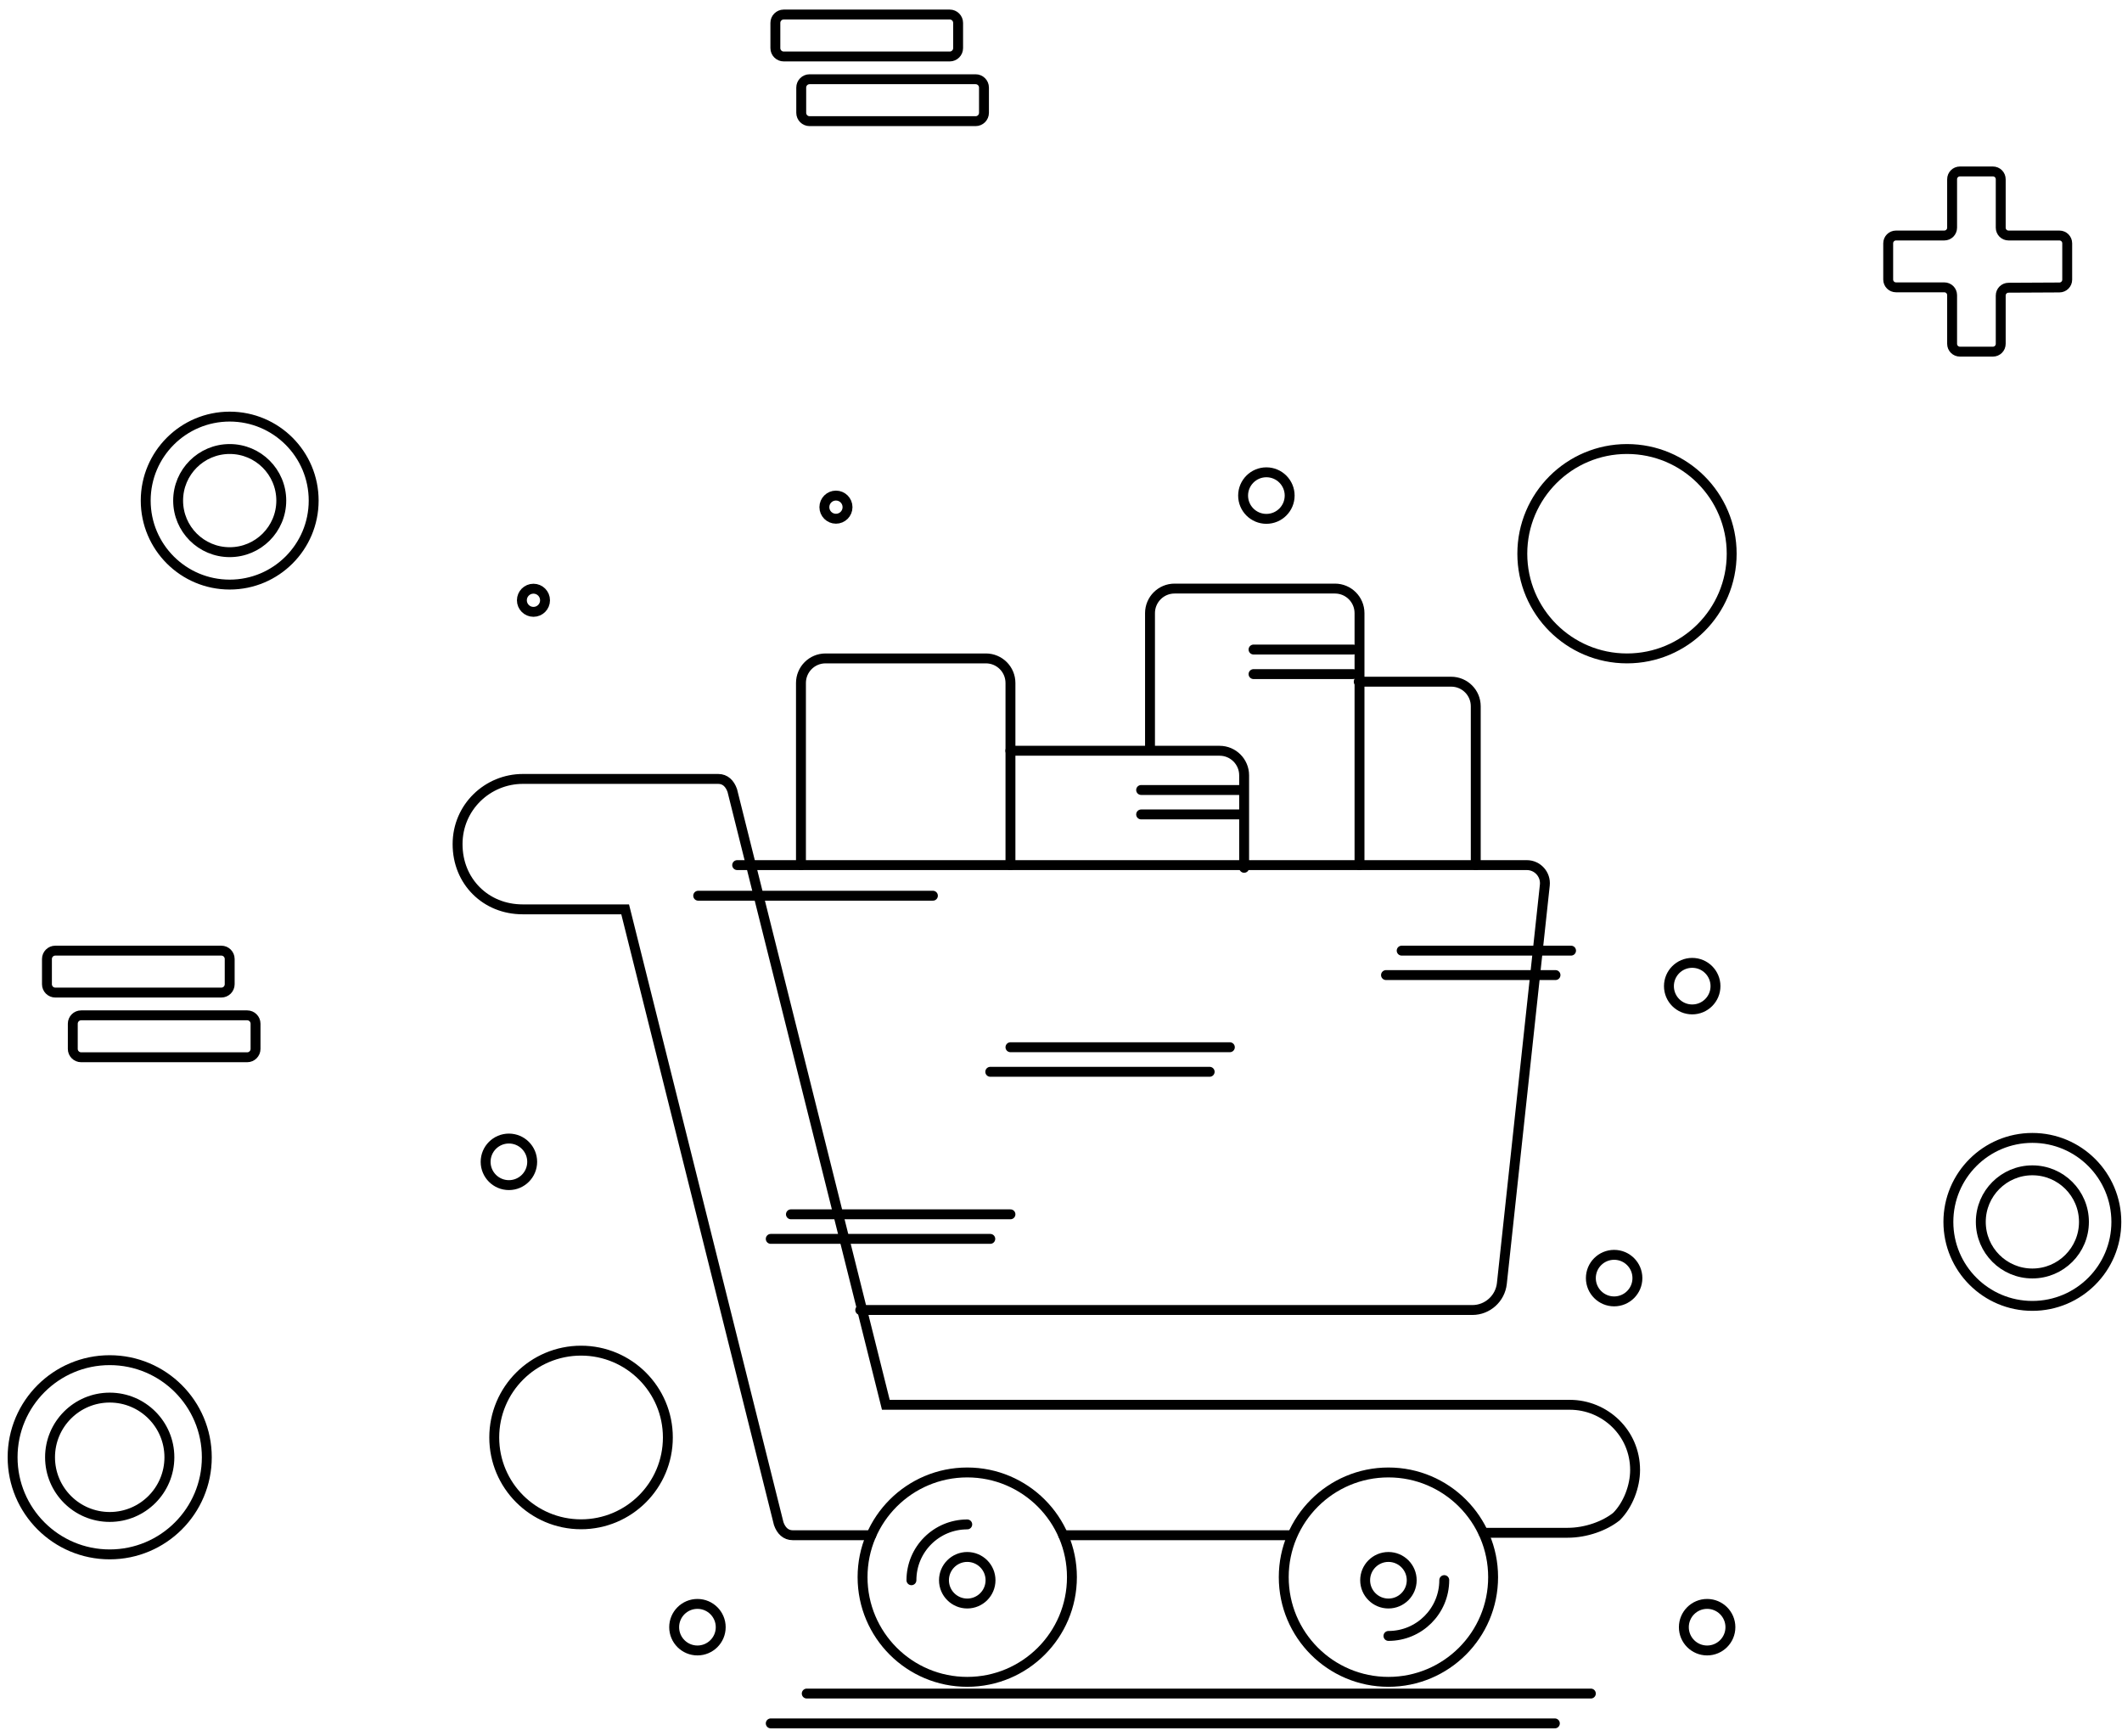 <svg width="165" height="135" viewBox="0 0 165 135" fill="none" xmlns="http://www.w3.org/2000/svg">
<style type="text/css">
	.st0{display:none;}
	.st1{fill:none;stroke:#000000;stroke-miterlimit:10;}
	.circles{fill:none;stroke:#000000;stroke-miterlimit:10;}
	.plus{fill:none;stroke:#000000;stroke-miterlimit:10;}
	.equal{fill:none;stroke:#000000;stroke-miterlimit:10;}
	.mobile{fill:none;stroke:#000000;stroke-miterlimit:10;}

</style>
<path class="plus" d="M146.82 21.73V18.92C146.82 18.58 147.09 18.31 147.43 18.31H151.18C151.52 18.31 151.79 18.04 151.79 17.7V13.94C151.79 13.6 152.06 13.33 152.4 13.33H154.96C155.3 13.33 155.57 13.6 155.57 13.94V17.7C155.57 18.04 155.84 18.31 156.18 18.31H160.13C160.47 18.31 160.74 18.58 160.74 18.92V21.74C160.74 22.08 160.47 22.35 160.13 22.35L156.18 22.37C155.84 22.37 155.57 22.64 155.57 22.98V26.73C155.57 27.07 155.3 27.34 154.96 27.34H152.4C152.06 27.34 151.79 27.07 151.79 26.73V22.95C151.79 22.61 151.52 22.34 151.18 22.34H147.43C147.09 22.34 146.82 22.07 146.82 21.73Z" stroke="#131F35" stroke-width="0.77" stroke-miterlimit="10"/>
<path class="circles" d="M158.03 101.53C161.636 101.53 164.56 98.607 164.56 95C164.56 91.394 161.636 88.47 158.03 88.47C154.424 88.47 151.5 91.394 151.5 95C151.5 98.607 154.424 101.53 158.03 101.53Z" stroke="#131F35" stroke-width="0.77" stroke-miterlimit="10"/>
<path class="circles" d="M158.031 99.01C160.245 99.01 162.041 97.215 162.041 95C162.041 92.786 160.245 90.99 158.031 90.99C155.816 90.99 154.021 92.786 154.021 95C154.021 97.215 155.816 99.01 158.031 99.01Z" stroke="#131F35" stroke-width="0.77" stroke-miterlimit="10"/>
<path class="circles" d="M17.86 45.45C21.466 45.45 24.39 42.527 24.39 38.92C24.39 35.314 21.466 32.39 17.86 32.39C14.254 32.39 11.33 35.314 11.33 38.92C11.33 42.527 14.254 45.45 17.86 45.45Z" stroke="#131F35" stroke-width="0.77" stroke-miterlimit="10"/>
<path class="circles" d="M17.861 42.93C20.075 42.93 21.871 41.135 21.871 38.92C21.871 36.706 20.075 34.91 17.861 34.91C15.646 34.91 13.851 36.706 13.851 38.92C13.851 41.135 15.646 42.93 17.861 42.93Z" stroke="#131F35" stroke-width="0.77" stroke-miterlimit="10"/>
<path class="circles" d="M8.53 120.85C12.7 120.85 16.081 117.47 16.081 113.3C16.081 109.13 12.7 105.75 8.53 105.75C4.361 105.75 0.98 109.13 0.98 113.3C0.98 117.47 4.361 120.85 8.53 120.85Z" stroke="#131F35" stroke-width="0.77" stroke-miterlimit="10"/>
<path class="circles" d="M8.531 117.94C11.093 117.94 13.171 115.863 13.171 113.3C13.171 110.738 11.093 108.66 8.531 108.66C5.968 108.66 3.891 110.738 3.891 113.3C3.891 115.863 5.968 117.94 8.531 117.94Z" stroke="#131F35" stroke-width="0.77" stroke-miterlimit="10"/>
<path class="equal" d="M73.85 1.13H60.94C60.581 1.13 60.29 1.421 60.29 1.78V3.74C60.29 4.099 60.581 4.39 60.94 4.39H73.85C74.209 4.39 74.5 4.099 74.5 3.74V1.78C74.5 1.421 74.209 1.13 73.85 1.13Z" stroke="#131F35" stroke-width="0.77" stroke-miterlimit="10"/>
<path class="equal" d="M75.861 6.16H62.951C62.592 6.16 62.301 6.451 62.301 6.81V8.77C62.301 9.129 62.592 9.42 62.951 9.42H75.861C76.22 9.42 76.511 9.129 76.511 8.77V6.81C76.511 6.451 76.22 6.16 75.861 6.16Z" stroke="#131F35" stroke-width="0.77" stroke-miterlimit="10"/>
<path class="equal" d="M17.21 73.91H4.3C3.941 73.91 3.65 74.201 3.65 74.56V76.52C3.65 76.879 3.941 77.17 4.3 77.17H17.21C17.569 77.17 17.86 76.879 17.86 76.52V74.56C17.86 74.201 17.569 73.91 17.21 73.91Z" stroke="#131F35" stroke-width="0.77" stroke-miterlimit="10"/>
<path class="equal" d="M19.22 78.94H6.31C5.951 78.94 5.66 79.231 5.66 79.59V81.55C5.66 81.909 5.951 82.2 6.31 82.2H19.22C19.579 82.2 19.87 81.909 19.87 81.55V79.59C19.87 79.231 19.579 78.94 19.22 78.94Z" stroke="#131F35" stroke-width="0.77" stroke-miterlimit="10"/>
<path class="mobile" d="M67.75 119.36H61.64C61.1 119.36 60.74 119 60.55 118.46L48.61 70.7H40.65C39.2 70.7 37.94 70.16 37.03 69.25C36.12 68.34 35.58 67.08 35.58 65.63C35.58 62.74 37.93 60.56 40.65 60.56H55.85C56.39 60.56 56.75 60.92 56.94 61.46L68.88 109.22H122.07C124.78 109.22 127.14 111.39 127.14 114.29C127.14 115.55 126.6 117 125.69 117.91C124.79 118.63 123.34 119.17 121.89 119.17H115.34" stroke="#131F35" stroke-width="0.77" stroke-miterlimit="10" stroke-linecap="round"/>
<path class="circles" d="M126.51 51.19C131.006 51.19 134.65 47.546 134.65 43.05C134.65 38.555 131.006 34.91 126.51 34.91C122.015 34.91 118.37 38.555 118.37 43.05C118.37 47.546 122.015 51.19 126.51 51.19Z" stroke="#131F35" stroke-width="0.77" stroke-miterlimit="10" stroke-linecap="round"/>
<path class="circles" d="M75.21 130.76C79.706 130.76 83.35 127.116 83.35 122.62C83.35 118.125 79.706 114.48 75.21 114.48C70.715 114.48 67.07 118.125 67.07 122.62C67.07 127.116 70.715 130.76 75.21 130.76Z" stroke="#131F35" stroke-width="0.77" stroke-miterlimit="10" stroke-linecap="round"/>
<path class="circles" d="M107.96 130.76C112.456 130.76 116.1 127.116 116.1 122.62C116.1 118.125 112.456 114.48 107.96 114.48C103.465 114.48 99.82 118.125 99.82 122.62C99.82 127.116 103.465 130.76 107.96 130.76Z" stroke="#131F35" stroke-width="0.77" stroke-miterlimit="10" stroke-linecap="round"/>
<path class="circles" d="M98.47 40.34C99.47 40.34 100.28 39.53 100.28 38.53C100.28 37.531 99.47 36.72 98.47 36.72C97.471 36.72 96.66 37.531 96.66 38.53C96.66 39.53 97.471 40.34 98.47 40.34Z" stroke="#131F35" stroke-width="0.77" stroke-miterlimit="10" stroke-linecap="round"/>
<path class="circles" d="M131.581 78.48C132.58 78.48 133.391 77.67 133.391 76.67C133.391 75.671 132.58 74.86 131.581 74.86C130.581 74.86 129.771 75.671 129.771 76.67C129.771 77.67 130.581 78.48 131.581 78.48Z" stroke="#131F35" stroke-width="0.77" stroke-miterlimit="10" stroke-linecap="round"/>
<path class="circles" d="M125.51 101.18C126.51 101.18 127.32 100.37 127.32 99.37C127.32 98.37 126.51 97.56 125.51 97.56C124.511 97.56 123.7 98.37 123.7 99.37C123.7 100.37 124.511 101.18 125.51 101.18Z" stroke="#131F35" stroke-width="0.77" stroke-miterlimit="10" stroke-linecap="round"/>
<path class="circles" d="M107.96 124.67C108.96 124.67 109.77 123.86 109.77 122.86C109.77 121.86 108.96 121.05 107.96 121.05C106.961 121.05 106.15 121.86 106.15 122.86C106.15 123.86 106.961 124.67 107.96 124.67Z" stroke="#131F35" stroke-width="0.77" stroke-miterlimit="10" stroke-linecap="round"/>
<path class="circles" d="M75.21 124.67C76.21 124.67 77.02 123.86 77.02 122.86C77.02 121.86 76.21 121.05 75.21 121.05C74.211 121.05 73.4 121.86 73.4 122.86C73.4 123.86 74.211 124.67 75.21 124.67Z" stroke="#131F35" stroke-width="0.77" stroke-miterlimit="10" stroke-linecap="round"/>
<path class="circles" d="M132.741 128.32C133.74 128.32 134.551 127.51 134.551 126.51C134.551 125.511 133.74 124.7 132.741 124.7C131.741 124.7 130.931 125.511 130.931 126.51C130.931 127.51 131.741 128.32 132.741 128.32Z" stroke="#131F35" stroke-width="0.77" stroke-miterlimit="10" stroke-linecap="round"/>
<path class="circles" d="M54.231 128.32C55.23 128.32 56.041 127.51 56.041 126.51C56.041 125.511 55.23 124.7 54.231 124.7C53.231 124.7 52.421 125.511 52.421 126.51C52.421 127.51 53.231 128.32 54.231 128.32Z" stroke="#131F35" stroke-width="0.77" stroke-miterlimit="10" stroke-linecap="round"/>
<path class="circles" d="M39.571 92.14C40.57 92.14 41.381 91.33 41.381 90.33C41.381 89.33 40.57 88.52 39.571 88.52C38.571 88.52 37.761 89.33 37.761 90.33C37.761 91.33 38.571 92.14 39.571 92.14Z" stroke="#131F35" stroke-width="0.77" stroke-miterlimit="10" stroke-linecap="round"/>
<path class="circles" d="M45.181 118.51C48.909 118.51 51.931 115.488 51.931 111.76C51.931 108.032 48.909 105.01 45.181 105.01C41.453 105.01 38.431 108.032 38.431 111.76C38.431 115.488 41.453 118.51 45.181 118.51Z" stroke="#131F35" stroke-width="0.77" stroke-miterlimit="10" stroke-linecap="round"/>
<path class="circles" d="M65.001 40.33C65.498 40.33 65.901 39.927 65.901 39.43C65.901 38.933 65.498 38.53 65.001 38.53C64.504 38.53 64.101 38.933 64.101 39.43C64.101 39.927 64.504 40.33 65.001 40.33Z" stroke="#131F35" stroke-width="0.77" stroke-miterlimit="10" stroke-linecap="round"/>
<path class="circles" d="M41.48 47.57C41.977 47.57 42.38 47.167 42.38 46.67C42.38 46.173 41.977 45.77 41.48 45.77C40.983 45.77 40.58 46.173 40.58 46.67C40.58 47.167 40.983 47.57 41.48 47.57Z" stroke="#131F35" stroke-width="0.77" stroke-miterlimit="10" stroke-linecap="round"/>
<path class="mobile" d="M57.32 67.26H118.72C119.56 67.26 120.21 67.99 120.12 68.82L116.78 99.79C116.65 100.96 115.66 101.85 114.49 101.85H66.89" stroke="#131F35" stroke-width="0.77" stroke-miterlimit="10" stroke-linecap="round"/>
<path class="mobile" d="M97.471 50.5H105.211" stroke="#131F35" stroke-width="0.77" stroke-miterlimit="10" stroke-linecap="round"/>
<path class="mobile" d="M97.471 52.41H105.211" stroke="#131F35" stroke-width="0.77" stroke-miterlimit="10" stroke-linecap="round"/>
<path class="mobile" d="M108.99 73.91H122.16" stroke="#131F35" stroke-width="0.77" stroke-miterlimit="10" stroke-linecap="round"/>
<path class="mobile" d="M107.771 75.81H120.951" stroke="#131F35" stroke-width="0.77" stroke-miterlimit="10" stroke-linecap="round"/>
<path class="mobile" d="M61.5 94.41H78.57" stroke="#131F35" stroke-width="0.77" stroke-miterlimit="10" stroke-linecap="round"/>
<path class="mobile" d="M62.73 131.67H123.7" stroke="#131F35" stroke-width="0.77" stroke-miterlimit="10" stroke-linecap="round"/>
<path class="mobile" d="M59.931 133.99H120.901" stroke="#131F35" stroke-width="0.77" stroke-miterlimit="10" stroke-linecap="round"/>
<path class="mobile" d="M59.931 96.32H77.001" stroke="#131F35" stroke-width="0.77" stroke-miterlimit="10" stroke-linecap="round"/>
<path class="mobile" d="M78.57 81.42H95.63" stroke="#131F35" stroke-width="0.77" stroke-miterlimit="10" stroke-linecap="round"/>
<path class="mobile" d="M77 83.33H94.06" stroke="#131F35" stroke-width="0.77" stroke-miterlimit="10" stroke-linecap="round"/>
<path class="mobile" d="M54.29 69.64H72.54" stroke="#131F35" stroke-width="0.77" stroke-miterlimit="10" stroke-linecap="round"/>
<path class="mobile" d="M88.731 61.42H96.471" stroke="#131F35" stroke-width="0.77" stroke-miterlimit="10" stroke-linecap="round"/>
<path class="mobile" d="M88.731 63.32H96.471" stroke="#131F35" stroke-width="0.77" stroke-miterlimit="10" stroke-linecap="round"/>
<path class="mobile" d="M62.28 67.26V53.1C62.28 52.05 63.13 51.19 64.19 51.19H76.66C77.71 51.19 78.57 52.04 78.57 53.1V67.26" stroke="#131F35" stroke-width="0.77" stroke-miterlimit="10" stroke-linecap="round"/>
<path class="mobile" d="M89.421 58.21V47.67C89.421 46.62 90.271 45.76 91.331 45.76H103.801C104.851 45.76 105.711 46.61 105.711 47.67V67.26" stroke="#131F35" stroke-width="0.77" stroke-miterlimit="10" stroke-linecap="round"/>
<path class="mobile" d="M105.65 53H112.84C113.89 53 114.75 53.85 114.75 54.91V67.26" stroke="#131F35" stroke-width="0.77" stroke-miterlimit="10" stroke-linecap="round"/>
<path class="mobile" d="M96.74 67.47V60.28C96.74 59.23 95.891 58.37 94.831 58.37H78.561" stroke="#131F35" stroke-width="0.77" stroke-miterlimit="10" stroke-linecap="round"/>
<path class="mobile" d="M82.671 119.36H100.431" stroke="#131F35" stroke-width="0.77" stroke-miterlimit="10" stroke-linecap="round"/>
<path class="mobile" d="M75.21 118.52C72.81 118.52 70.87 120.46 70.87 122.86" stroke="#131F35" stroke-width="0.77" stroke-miterlimit="10" stroke-linecap="round"/>
<path class="mobile" d="M107.961 127.19C110.361 127.19 112.301 125.25 112.301 122.85" stroke="#131F35" stroke-width="0.77" stroke-miterlimit="10" stroke-linecap="round"/>
</svg>
